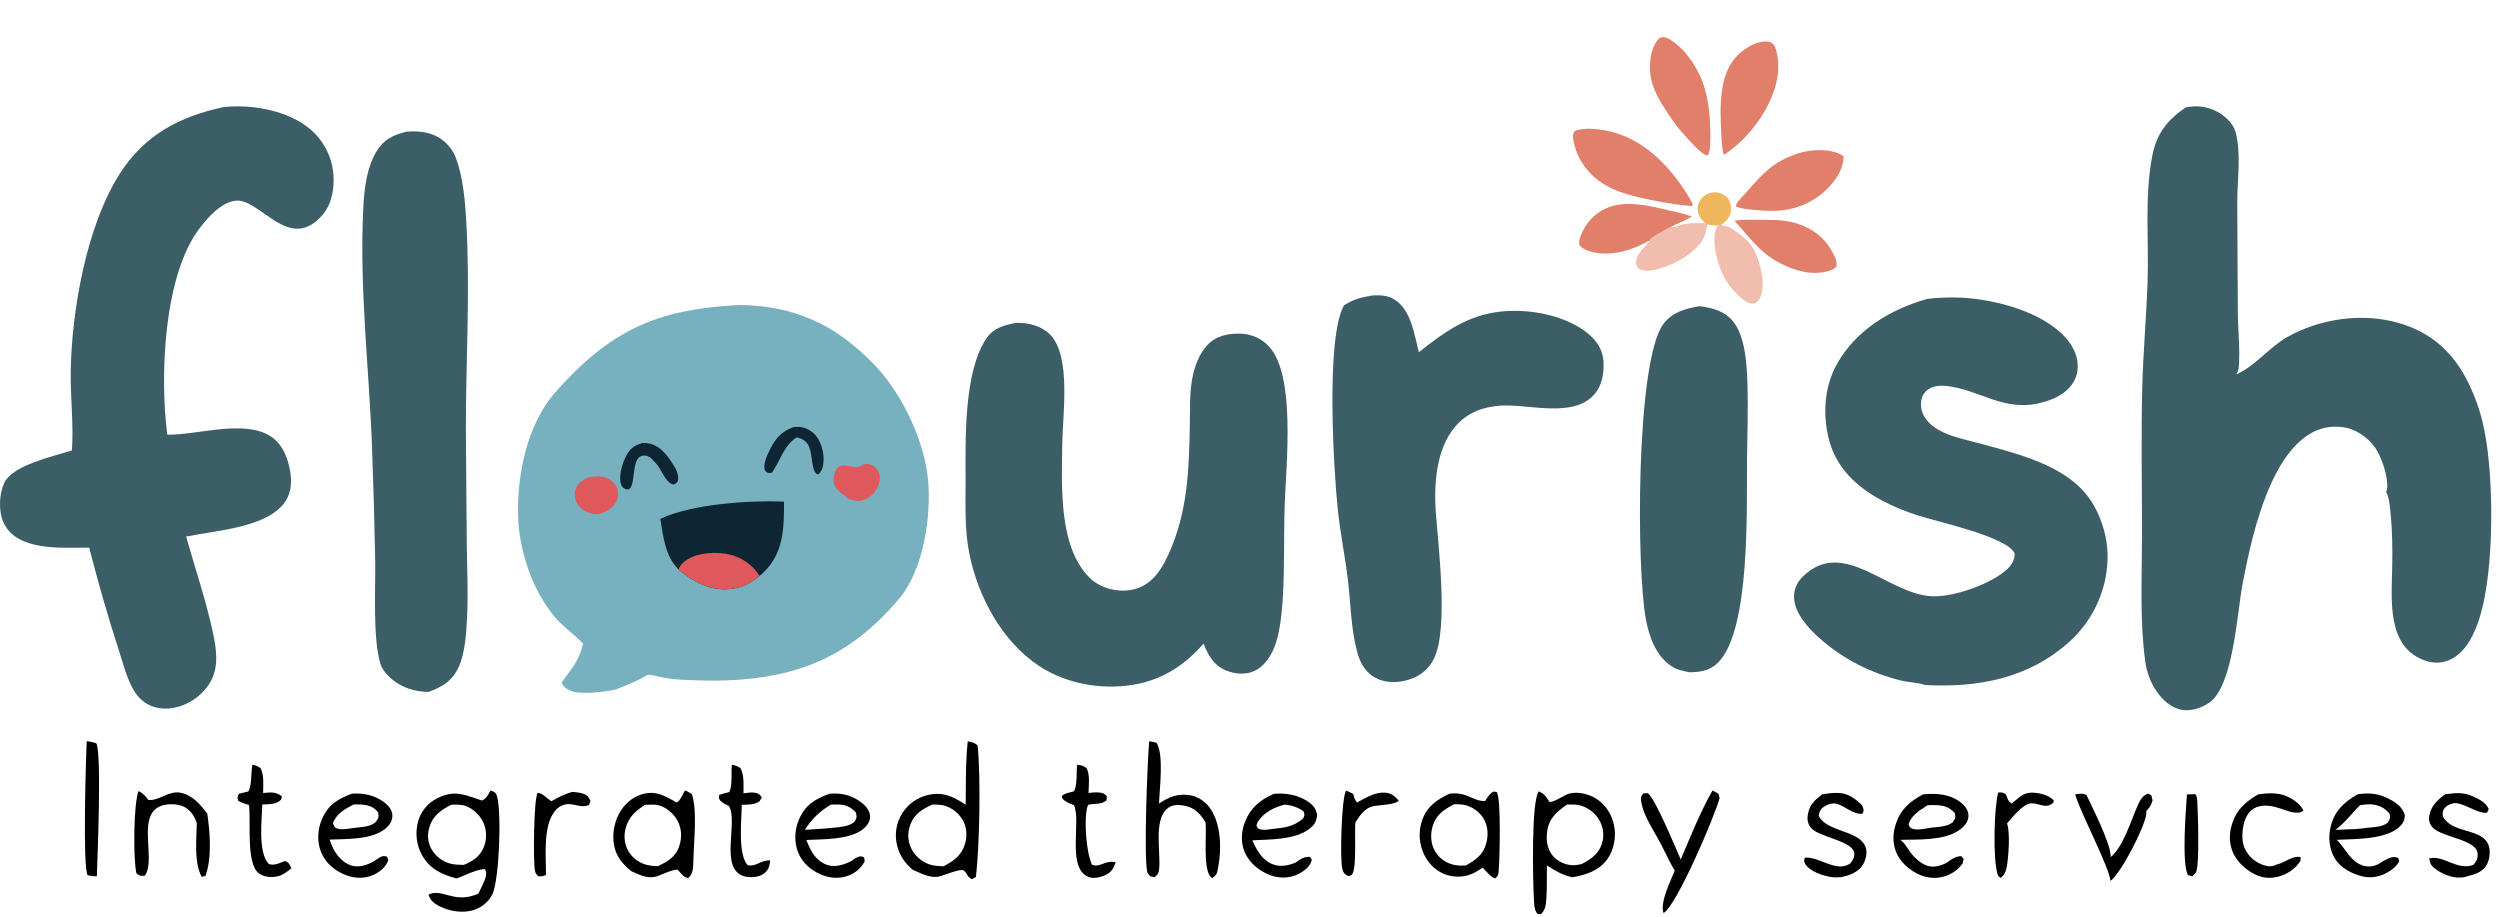 <svg xmlns="http://www.w3.org/2000/svg" width="120" height="44" viewBox="0 0 120 44" fill="none"><path d="M104.974 38.129L105.385 38.121C105.456 38.249 105.461 38.335 105.47 38.482C105.501 39.012 105.585 41.47 105.412 41.86C105.387 41.916 105.282 42.006 105.237 42.056C105.162 42.06 105.088 42.02 105.017 41.996C104.718 41.432 104.921 38.864 104.974 38.129Z" fill="black"></path><path d="M4.161 35.578C4.329 35.594 4.467 35.626 4.627 35.68C4.891 36.259 4.67 41.301 4.649 42.061C4.491 42.071 4.363 42.046 4.211 42.013C3.954 41.698 4.133 36.165 4.161 35.578Z" fill="black"></path><path d="M95.913 38.041C96.48 37.999 96.209 38.361 96.559 38.565C96.629 38.51 96.702 38.457 96.769 38.399C97.023 38.182 97.227 38.031 97.576 38.048C97.929 38.065 98.334 38.157 98.581 38.42C98.565 38.501 98.581 38.511 98.532 38.554C98.216 38.831 97.868 38.555 97.516 38.56C97.103 38.566 96.601 39.232 96.337 39.525C96.496 39.943 96.411 41.122 96.329 41.582C96.289 41.805 96.218 42.008 96.026 42.14L95.906 42.036C95.646 41.34 95.714 38.76 95.913 38.041Z" fill="black"></path><path d="M27.465 38.01C27.625 38.029 27.822 38.038 27.975 38.09C28.201 38.167 28.244 38.249 28.344 38.447L28.271 38.638C27.932 38.789 27.675 38.612 27.323 38.598C27.099 38.589 26.872 38.685 26.714 38.842C26.038 39.514 26.212 41.099 26.207 41.994C26.077 42.073 25.981 42.065 25.835 42.061C25.736 41.95 25.703 41.923 25.675 41.778C25.593 41.345 25.615 38.332 25.81 38.053C26.073 38.091 26.244 38.313 26.463 38.463C26.794 38.265 27.095 38.121 27.465 38.01Z" fill="black"></path><path d="M64.611 37.952C64.734 37.99 64.844 38.055 64.957 38.115C64.993 38.24 65.018 38.364 65.099 38.469C65.15 38.534 65.131 38.523 65.195 38.489C65.589 38.277 66.03 38.007 66.497 38.048C66.79 38.074 66.948 38.216 67.137 38.427C66.982 38.638 66.199 38.634 65.905 38.7C65.538 38.782 65.293 39.105 65.102 39.406L65.057 39.476C65.013 39.986 65.121 41.593 64.922 41.935C64.86 42.043 64.824 42.022 64.712 42.051C64.528 41.957 64.484 41.902 64.43 41.694C64.314 41.252 64.39 38.288 64.611 37.952Z" fill="black"></path><path d="M35.128 36.711C35.306 36.737 35.39 36.77 35.54 36.868C35.732 37.217 35.684 37.691 35.686 38.081C35.836 38.063 36.016 38.028 36.165 38.042C36.381 38.062 36.441 38.108 36.57 38.273L36.462 38.458C36.202 38.641 35.912 38.619 35.605 38.632C35.599 39.343 35.405 40.97 35.88 41.524C36.291 41.63 36.52 41.27 36.967 41.3C36.963 41.339 36.959 41.378 36.954 41.417C36.92 41.652 36.842 41.813 36.64 41.951C36.415 42.103 36.057 42.132 35.797 42.079C34.464 41.806 35.462 39.438 34.989 38.691C34.844 38.618 34.696 38.551 34.581 38.434C34.48 38.331 34.517 38.295 34.52 38.159C34.681 38.097 34.836 38.057 35.004 38.021C35.167 37.722 35.089 37.074 35.128 36.711Z" fill="black"></path><path d="M51.698 36.71C51.921 36.739 51.979 36.736 52.161 36.878C52.327 37.201 52.257 37.702 52.248 38.063C52.377 38.05 52.514 38.03 52.644 38.035C52.886 38.046 52.961 38.046 53.13 38.219L53.11 38.423C52.868 38.619 52.565 38.568 52.26 38.617C52.226 38.659 52.207 38.677 52.191 38.735C52.02 39.361 52.14 40.933 52.416 41.504C52.798 41.667 53.052 41.269 53.551 41.39C53.467 41.635 53.37 41.841 53.131 41.967C52.896 42.091 52.551 42.191 52.293 42.107C51.171 41.744 51.911 39.4 51.551 38.647C51.407 38.593 51.255 38.543 51.132 38.449C51.032 38.373 50.983 38.348 50.963 38.223C51.071 38.078 51.371 38.035 51.541 37.987C51.713 37.775 51.667 37.022 51.698 36.71Z" fill="black"></path><path d="M12.111 36.706C12.275 36.739 12.361 36.767 12.499 36.863C12.689 37.194 12.63 37.688 12.63 38.064C13.006 38.032 13.227 37.995 13.533 38.222L13.493 38.385C13.241 38.626 12.917 38.599 12.59 38.614C12.574 39.361 12.365 40.91 12.907 41.475C13.181 41.562 13.418 41.427 13.674 41.327C13.887 41.41 13.886 41.478 13.991 41.675C13.791 41.839 13.584 42.002 13.328 42.063C13.037 42.131 12.672 42.102 12.427 41.921C11.796 41.455 12.056 39.422 11.952 38.642C11.767 38.589 11.608 38.529 11.436 38.441C11.39 38.261 11.383 38.265 11.466 38.1L11.916 37.991C12.091 37.767 12.045 37.041 12.111 36.706Z" fill="black"></path><path d="M99.605 38.129C99.836 38.101 99.939 38.057 100.152 38.162C100.447 38.791 101.332 40.521 101.315 41.139C101.927 40.636 102.293 39.36 102.62 38.638C102.734 38.388 102.836 38.194 103.105 38.092L103.266 38.174L103.322 38.422C103.265 38.619 103.204 38.734 103.062 38.884C103.048 38.898 103.035 38.911 103.021 38.925C103.023 38.962 103.029 39.028 103.024 39.068C102.945 39.709 101.831 41.881 101.303 42.285C101.248 41.63 99.886 39.069 99.605 38.129Z" fill="black"></path><path d="M108.39 38.13C108.845 38.068 109.304 38.032 109.74 38.213C110.046 38.34 110.442 38.598 110.565 38.912C110.064 39.303 109.195 38.412 108.311 38.746C108.069 38.838 107.914 39.018 107.806 39.248C107.625 39.634 107.563 40.304 107.733 40.692C107.917 41.109 108.253 41.406 108.69 41.537C108.92 41.606 109.075 41.599 109.287 41.495C109.658 41.419 110.052 41.049 110.43 41.142L110.425 41.315C110.3 41.513 110.159 41.663 109.967 41.797C109.581 42.067 109.084 42.202 108.618 42.104C108.103 41.995 107.55 41.559 107.28 41.112C107.023 40.688 106.976 40.164 107.099 39.689C107.301 38.914 107.723 38.527 108.39 38.13Z" fill="black"></path><path d="M87.462 38.129C87.706 38.086 87.966 38.056 88.214 38.059C88.702 38.066 89.056 38.335 89.385 38.661C89.446 38.844 89.489 38.874 89.405 39.054C88.995 39.127 88.557 38.695 88.173 38.584C87.972 38.525 87.702 38.614 87.536 38.733C87.352 38.865 87.335 38.961 87.302 39.167C87.571 39.727 88.549 39.863 89.071 40.156C89.303 40.286 89.508 40.471 89.572 40.739C89.634 40.994 89.534 41.348 89.381 41.562C89.147 41.891 88.741 42.032 88.362 42.104C88.2 42.116 88.042 42.12 87.881 42.095C87.494 42.035 86.873 41.83 86.655 41.478C86.573 41.346 86.594 41.305 86.632 41.169C87.062 41.119 87.602 41.45 88.036 41.55C88.325 41.616 88.551 41.611 88.809 41.449C88.933 41.291 89.004 41.194 89.007 40.987C89.015 40.378 87.337 40.188 86.952 39.763C86.79 39.584 86.738 39.384 86.769 39.147C86.837 38.641 87.086 38.423 87.462 38.129Z" fill="black"></path><path d="M117.357 38.13C117.785 38.068 118.186 38.017 118.596 38.185C118.925 38.319 119.311 38.493 119.459 38.835L119.384 39.003C119.004 39.097 118.354 38.592 117.9 38.553C117.726 38.538 117.519 38.617 117.393 38.739C117.23 38.898 117.245 38.997 117.259 39.204C117.623 39.814 118.392 39.801 118.983 40.089C119.214 40.202 119.393 40.368 119.468 40.62C119.549 40.893 119.496 41.28 119.355 41.525C119.167 41.852 118.791 41.976 118.448 42.055C118.379 42.078 118.355 42.089 118.288 42.102C117.807 42.197 117.271 41.989 116.89 41.703C116.684 41.549 116.642 41.443 116.605 41.206C117.265 41.014 117.975 41.829 118.735 41.505C118.875 41.319 118.947 41.207 118.922 40.957C118.856 40.294 117.231 40.196 116.781 39.733C116.627 39.574 116.569 39.393 116.603 39.173C116.678 38.696 116.993 38.401 117.357 38.13Z" fill="black"></path><path d="M6.649 37.972C6.842 38.063 6.955 38.173 7.079 38.346C7.091 38.362 7.102 38.379 7.114 38.396C7.623 38.454 8.085 37.952 8.641 38.046C9.216 38.142 9.622 38.618 9.95 39.058C10.084 39.951 10.175 41.188 9.862 42.046L9.682 42.087C9.298 41.389 9.437 40.269 9.447 39.5C9.353 39.241 9.238 39.033 9.026 38.85C8.755 38.617 8.306 38.569 7.963 38.624C6.406 38.874 7.548 41.226 6.952 42.031C6.722 42.054 6.727 42.048 6.55 41.925C6.389 41.253 6.408 38.588 6.649 37.972Z" fill="black"></path><path d="M82.201 37.942L82.489 38.101L82.542 38.306C82.31 39.171 80.491 43.45 79.851 43.827C79.665 43.309 80.192 42.281 80.389 41.79C80.189 41.465 80.025 41.109 79.851 40.768C79.532 40.078 78.885 39.221 78.778 38.474C78.749 38.268 78.755 38.252 78.874 38.083L79.093 38.072C79.448 38.314 80.42 40.687 80.675 41.253C81.15 40.149 81.606 38.985 82.201 37.942Z" fill="black"></path><path d="M55.16 35.578C55.278 35.595 55.396 35.627 55.513 35.654C55.879 36.226 55.652 37.88 55.635 38.568C56.089 38.259 56.551 38.078 57.103 38.167C57.521 38.234 57.882 38.49 58.114 38.839C58.612 39.586 58.641 40.768 58.473 41.62C58.418 41.898 58.424 41.986 58.187 42.147C58.172 42.138 58.156 42.131 58.144 42.12C57.72 41.769 57.934 40.064 57.865 39.478C57.824 39.406 57.783 39.337 57.734 39.27C57.46 38.892 57.194 38.72 56.727 38.653C56.48 38.618 56.233 38.644 56.034 38.807C55.358 39.364 55.723 40.934 55.64 41.693C55.616 41.916 55.589 41.966 55.42 42.104L55.215 42.062C55.183 42.021 55.084 41.917 55.073 41.874C54.893 41.172 55.073 36.605 55.16 35.578Z" fill="black"></path><path fill-rule="evenodd" clip-rule="evenodd" d="M18.402 38.48C17.94 38.16 17.443 38.06 16.89 38.096C16.196 38.362 15.756 38.623 15.451 39.329C15.236 39.828 15.209 40.421 15.422 40.926C15.639 41.442 16.093 41.811 16.608 42.008C17.028 42.168 17.495 42.184 17.911 42.001C18.228 41.861 18.516 41.625 18.637 41.295L18.585 41.122C18.396 41.067 18.35 41.086 18.177 41.184C18.122 41.215 18.072 41.254 18.022 41.292C18.013 41.3 18.003 41.307 17.994 41.314C17.677 41.504 17.258 41.659 16.886 41.551C16.478 41.433 16.163 41.076 15.985 40.706C15.921 40.575 15.869 40.437 15.818 40.301C15.93 40.296 16.051 40.293 16.178 40.289C17 40.268 18.062 40.24 18.612 39.674C18.76 39.521 18.853 39.307 18.831 39.091C18.807 38.84 18.6 38.618 18.402 38.48ZM17.553 38.643C17.362 38.611 17.16 38.604 16.968 38.617C16.562 38.831 16.145 39.056 15.98 39.514C15.989 39.534 15.996 39.552 16.003 39.57C16.047 39.68 16.069 39.737 16.217 39.779C16.396 39.829 16.656 39.791 16.876 39.758C16.938 39.749 16.998 39.74 17.051 39.734C17.103 39.727 17.16 39.721 17.219 39.715C17.527 39.682 17.901 39.643 18.078 39.401C18.181 39.261 18.175 39.203 18.161 39.06C18.159 39.044 18.157 39.025 18.156 39.006C18.006 38.801 17.805 38.685 17.553 38.643Z" fill="black"></path><path fill-rule="evenodd" clip-rule="evenodd" d="M62.761 38.461C62.289 38.15 61.699 38.055 61.147 38.103C60.474 38.4 60.009 38.786 59.743 39.492C59.569 39.953 59.554 40.49 59.763 40.943C59.995 41.449 60.479 41.832 60.997 42.018C61.414 42.167 61.883 42.16 62.287 41.971C62.525 41.86 62.86 41.625 62.939 41.364C62.946 41.343 62.951 41.322 62.956 41.3C62.959 41.289 62.962 41.277 62.965 41.265L62.881 41.13C62.59 41.118 62.44 41.224 62.211 41.386C62.2 41.394 62.189 41.401 62.178 41.409C61.828 41.55 61.446 41.63 61.081 41.481C60.565 41.27 60.329 40.813 60.111 40.336C60.221 40.33 60.339 40.325 60.463 40.32C61.318 40.286 62.437 40.242 63.005 39.646C63.156 39.487 63.199 39.331 63.224 39.118C63.164 38.806 63.026 38.636 62.761 38.461ZM62.565 38.939C62.298 38.75 62.006 38.654 61.681 38.622C61.2 38.726 60.696 38.978 60.407 39.399C60.354 39.476 60.335 39.538 60.309 39.626C60.323 39.652 60.334 39.673 60.342 39.691C60.373 39.755 60.384 39.779 60.491 39.808C60.65 39.851 60.828 39.825 60.995 39.801C61.025 39.796 61.054 39.792 61.084 39.788C61.095 39.787 61.106 39.786 61.117 39.785C61.712 39.72 62.075 39.68 62.551 39.288C62.556 39.275 62.562 39.263 62.567 39.252C62.629 39.109 62.629 39.108 62.565 38.939Z" fill="black"></path><path fill-rule="evenodd" clip-rule="evenodd" d="M114.742 38.384C114.206 38.093 113.749 38.032 113.153 38.13C112.498 38.526 112.071 38.901 111.875 39.666C111.746 40.168 111.798 40.747 112.068 41.195C112.354 41.671 112.891 41.944 113.416 42.07C113.856 42.176 114.297 42.068 114.673 41.83C114.881 41.699 115.035 41.572 115.156 41.352L115.122 41.183C114.861 41.097 114.756 41.15 114.526 41.265C114.514 41.271 114.502 41.277 114.489 41.283C114.441 41.308 114.393 41.332 114.345 41.357C114.144 41.525 113.85 41.62 113.587 41.584C113.09 41.516 112.812 41.137 112.538 40.765C112.419 40.604 112.301 40.444 112.167 40.311C112.289 40.304 112.425 40.3 112.57 40.295C113.467 40.264 114.727 40.221 115.267 39.591C115.391 39.447 115.424 39.315 115.432 39.129C115.327 38.767 115.061 38.557 114.742 38.384ZM113.922 38.619C113.704 38.587 113.491 38.62 113.276 38.653C113.149 38.778 113.021 38.92 112.892 39.064C112.638 39.346 112.377 39.637 112.092 39.832C112.188 39.829 112.285 39.826 112.382 39.823C112.806 39.811 113.232 39.798 113.65 39.731C113.699 39.727 113.75 39.722 113.8 39.718C114.087 39.694 114.378 39.67 114.611 39.487C114.62 39.472 114.628 39.459 114.635 39.446C114.724 39.299 114.735 39.281 114.706 39.072C114.505 38.81 114.25 38.667 113.922 38.619Z" fill="black"></path><path fill-rule="evenodd" clip-rule="evenodd" d="M41.258 38.454C40.805 38.147 40.36 38.057 39.818 38.098C39.13 38.35 38.67 38.621 38.36 39.314C38.135 39.818 38.107 40.426 38.32 40.94C38.525 41.432 38.947 41.789 39.434 41.989C39.864 42.164 40.339 42.193 40.772 42.01C41.098 41.872 41.339 41.656 41.505 41.343L41.479 41.154C41.471 41.151 41.463 41.148 41.456 41.145C41.32 41.091 41.306 41.086 41.151 41.151C41.05 41.193 40.966 41.257 40.881 41.323L40.874 41.328C40.514 41.504 40.08 41.658 39.681 41.508C39.175 41.317 38.934 40.892 38.744 40.42C38.736 40.4 38.728 40.38 38.72 40.36C38.715 40.346 38.71 40.333 38.705 40.319C38.821 40.313 38.949 40.309 39.085 40.304C39.917 40.276 41.054 40.238 41.568 39.665C41.703 39.514 41.786 39.33 41.759 39.124C41.721 38.839 41.485 38.609 41.258 38.454ZM40.214 38.616C40.104 38.615 39.995 38.616 39.886 38.62C39.332 38.951 38.983 39.295 38.629 39.833C38.753 39.825 38.877 39.817 39.001 39.809C39.378 39.785 39.755 39.761 40.13 39.72C40.176 39.714 40.221 39.708 40.267 39.702C40.544 39.666 40.819 39.63 41.031 39.431C41.035 39.425 41.038 39.418 41.041 39.411C41.132 39.218 41.137 39.208 41.076 38.989C40.817 38.72 40.582 38.622 40.214 38.616Z" fill="black"></path><path fill-rule="evenodd" clip-rule="evenodd" d="M94.118 38.517C93.588 38.108 92.942 38.066 92.304 38.13C91.641 38.487 91.207 38.873 90.979 39.616C90.832 40.092 90.851 40.62 91.091 41.064C91.35 41.542 91.873 41.935 92.397 42.077C92.452 42.092 92.508 42.105 92.565 42.114C92.621 42.124 92.678 42.13 92.736 42.134C92.793 42.138 92.85 42.139 92.908 42.137C92.965 42.135 93.022 42.13 93.079 42.122C93.136 42.114 93.192 42.104 93.248 42.09C93.304 42.077 93.359 42.06 93.413 42.041C93.467 42.022 93.52 42 93.572 41.976C93.624 41.951 93.674 41.924 93.724 41.894C93.925 41.773 94.061 41.635 94.206 41.448L94.255 41.224L94.133 41.092C93.911 41.11 93.794 41.175 93.607 41.293C93.373 41.49 92.984 41.628 92.673 41.592C92.292 41.548 91.897 41.191 91.681 40.886C91.647 40.838 91.614 40.79 91.583 40.742C91.477 40.584 91.377 40.434 91.219 40.311C91.329 40.308 91.447 40.307 91.57 40.306C92.467 40.298 93.665 40.287 94.257 39.666C94.406 39.511 94.501 39.321 94.484 39.102C94.465 38.864 94.301 38.657 94.118 38.517ZM92.898 38.645C92.773 38.642 92.648 38.643 92.523 38.653C92.501 38.667 92.48 38.681 92.458 38.694C92.108 38.916 91.749 39.143 91.612 39.557C91.622 39.582 91.63 39.604 91.636 39.622C91.661 39.692 91.672 39.722 91.772 39.769C91.958 39.856 92.288 39.798 92.545 39.754C92.61 39.742 92.671 39.731 92.723 39.724C92.78 39.718 92.838 39.713 92.897 39.708C93.194 39.681 93.504 39.654 93.737 39.464C93.747 39.447 93.757 39.432 93.765 39.418C93.866 39.255 93.875 39.239 93.829 39.022C93.556 38.728 93.287 38.656 92.898 38.645Z" fill="black"></path><path fill-rule="evenodd" clip-rule="evenodd" d="M70.623 38.283C70.346 38.162 70.044 38.03 69.574 38.099C68.944 38.4 68.492 38.709 68.255 39.392C68.233 39.459 68.213 39.528 68.198 39.597C68.182 39.666 68.169 39.736 68.16 39.806C68.151 39.877 68.146 39.947 68.144 40.018C68.141 40.089 68.143 40.16 68.148 40.231C68.153 40.302 68.161 40.372 68.173 40.442C68.185 40.512 68.2 40.581 68.219 40.65C68.238 40.718 68.26 40.786 68.285 40.852C68.31 40.919 68.339 40.983 68.371 41.047C68.589 41.488 68.976 41.852 69.45 41.999C69.507 42.017 69.565 42.032 69.624 42.044C69.683 42.056 69.742 42.066 69.802 42.071C69.862 42.078 69.921 42.081 69.981 42.08C70.041 42.08 70.101 42.077 70.161 42.071C70.221 42.065 70.28 42.055 70.339 42.043C70.397 42.031 70.455 42.015 70.512 41.997C70.57 41.978 70.626 41.957 70.68 41.933C70.736 41.909 70.789 41.882 70.841 41.852C70.953 41.79 71.059 41.719 71.165 41.647C71.219 41.696 71.273 41.756 71.33 41.818C71.463 41.964 71.605 42.121 71.767 42.165C71.912 42.049 71.918 41.988 71.936 41.809C71.936 41.803 71.937 41.797 71.937 41.79C71.986 41.296 72.059 38.275 71.844 38.024C71.819 38.019 71.798 38.013 71.781 38.008C71.721 37.991 71.699 37.985 71.617 38.041C71.496 38.124 71.411 38.254 71.331 38.379C71.316 38.402 71.302 38.425 71.287 38.447C71.036 38.464 70.837 38.376 70.623 38.283ZM69.809 38.605C69.803 38.605 69.797 38.606 69.791 38.606C69.31 38.861 68.938 39.092 68.77 39.65C68.647 40.059 68.669 40.508 68.894 40.88C69.102 41.224 69.452 41.452 69.845 41.524C70.015 41.555 70.191 41.55 70.363 41.544C70.82 41.282 71.178 41.046 71.332 40.505C71.447 40.101 71.432 39.659 71.211 39.292C71.161 39.21 71.103 39.135 71.039 39.065C70.974 38.995 70.903 38.932 70.826 38.876C70.749 38.82 70.667 38.773 70.58 38.733C70.494 38.693 70.404 38.662 70.311 38.64C70.148 38.603 69.975 38.604 69.809 38.605Z" fill="black"></path><path fill-rule="evenodd" clip-rule="evenodd" d="M33.162 38.089C33.071 38.03 32.982 37.973 32.877 37.941C32.856 37.978 32.832 38.024 32.806 38.075C32.719 38.247 32.605 38.469 32.478 38.52C32.441 38.5 32.404 38.479 32.368 38.459C31.859 38.173 31.443 37.94 30.819 38.123C30.332 38.266 29.945 38.623 29.709 39.067C29.434 39.584 29.352 40.269 29.541 40.828C29.675 41.225 29.973 41.56 30.301 41.813C30.322 41.823 30.343 41.833 30.364 41.843C30.75 42.021 31.148 42.206 31.575 42.048C31.665 42.015 31.75 41.98 31.833 41.946C32.051 41.855 32.258 41.77 32.511 41.735C32.56 41.78 32.604 41.83 32.647 41.879C32.76 42.007 32.867 42.127 33.039 42.15C33.271 41.933 33.275 41.651 33.281 41.348C33.281 41.304 33.282 41.26 33.283 41.215C33.288 41.057 33.299 40.868 33.31 40.66C33.357 39.816 33.42 38.668 33.206 38.117C33.191 38.107 33.176 38.098 33.162 38.089ZM31.054 38.629C31.026 38.63 30.997 38.632 30.969 38.633C30.506 38.913 30.172 39.222 30.029 39.763C29.933 40.126 29.971 40.525 30.162 40.852C30.186 40.894 30.212 40.934 30.24 40.972C30.269 41.011 30.299 41.049 30.331 41.084C30.363 41.12 30.396 41.154 30.432 41.187C30.467 41.219 30.505 41.249 30.543 41.278C30.582 41.306 30.622 41.333 30.663 41.357C30.704 41.382 30.747 41.404 30.79 41.424C30.834 41.444 30.878 41.462 30.924 41.478C30.969 41.493 31.015 41.506 31.062 41.517C31.235 41.556 31.407 41.574 31.584 41.576C32.043 41.351 32.42 41.146 32.6 40.627C32.742 40.216 32.726 39.768 32.515 39.382C32.338 39.058 31.975 38.742 31.61 38.653C31.436 38.611 31.238 38.62 31.054 38.629Z" fill="black"></path><path fill-rule="evenodd" clip-rule="evenodd" d="M74.332 38.426C74.195 38.214 74.129 38.11 73.868 37.985C73.483 38.419 73.584 42.46 73.63 43.213C73.632 43.241 73.633 43.269 73.635 43.296C73.646 43.509 73.655 43.676 73.792 43.862L73.963 43.88C74.181 43.684 74.208 43.414 74.225 43.136C74.251 42.694 74.251 42.246 74.25 41.801C74.25 41.714 74.25 41.628 74.25 41.541C74.651 41.799 75.009 42.011 75.48 42.109C76.146 41.983 76.761 41.8 77.168 41.217C77.469 40.788 77.577 40.179 77.484 39.667C77.387 39.133 77.1 38.648 76.64 38.35C76.29 38.123 75.765 37.985 75.351 38.085C75.221 38.115 75.072 38.199 74.921 38.282C74.727 38.39 74.531 38.499 74.377 38.495C74.361 38.471 74.346 38.448 74.332 38.426ZM75.245 38.616C75.235 38.616 75.225 38.616 75.216 38.616C74.729 38.968 74.368 39.248 74.269 39.878C74.206 40.279 74.248 40.704 74.501 41.037C74.709 41.31 75.051 41.483 75.389 41.523C75.574 41.544 75.744 41.515 75.924 41.473C76.38 41.234 76.76 40.974 76.907 40.444C77.014 40.057 76.947 39.655 76.737 39.317C76.531 38.983 76.15 38.713 75.765 38.642C75.595 38.611 75.417 38.613 75.245 38.616Z" fill="black"></path><path fill-rule="evenodd" clip-rule="evenodd" d="M46.461 35.585C46.457 35.585 46.454 35.584 46.45 35.584C46.366 36.374 46.362 37.178 46.358 37.977C46.356 38.193 46.355 38.409 46.353 38.624C45.758 38.245 45.3 38.001 44.581 38.151C44.515 38.164 44.45 38.181 44.386 38.201C44.322 38.222 44.26 38.245 44.198 38.272C44.136 38.298 44.076 38.328 44.018 38.361C43.959 38.394 43.902 38.429 43.848 38.468C43.793 38.506 43.74 38.548 43.689 38.592C43.638 38.636 43.59 38.682 43.544 38.731C43.498 38.78 43.455 38.831 43.414 38.884C43.373 38.938 43.335 38.993 43.3 39.05C43.265 39.106 43.233 39.164 43.203 39.224C43.174 39.284 43.147 39.345 43.124 39.407C43.101 39.469 43.081 39.533 43.064 39.597C43.047 39.661 43.034 39.727 43.024 39.792C43.013 39.858 43.006 39.924 43.003 39.99C42.999 40.057 42.999 40.123 43.002 40.19C43.005 40.256 43.012 40.322 43.022 40.388C43.031 40.454 43.044 40.519 43.061 40.584C43.185 41.076 43.426 41.415 43.803 41.744C43.842 41.761 43.881 41.779 43.921 41.797C44.259 41.953 44.657 42.136 45.022 42.083C45.103 42.071 45.253 42.019 45.423 41.96C45.753 41.846 46.157 41.707 46.265 41.787C46.338 41.843 46.376 41.907 46.412 41.97C46.463 42.056 46.513 42.142 46.654 42.201L46.844 42.092C47.022 40.61 47.079 37.273 46.926 35.783C46.777 35.643 46.656 35.621 46.461 35.585ZM44.8 38.619C44.784 38.619 44.769 38.619 44.753 38.619C44.274 38.835 43.891 39.061 43.695 39.585C43.561 39.944 43.562 40.345 43.726 40.696C43.769 40.787 43.82 40.873 43.88 40.954C43.941 41.035 44.008 41.11 44.083 41.178C44.157 41.245 44.238 41.305 44.325 41.357C44.411 41.409 44.502 41.452 44.597 41.486C44.811 41.56 45.038 41.571 45.262 41.581C45.271 41.582 45.28 41.582 45.289 41.582C45.772 41.327 46.159 41.062 46.321 40.503C46.426 40.142 46.412 39.74 46.233 39.404C46.05 39.057 45.715 38.781 45.339 38.671C45.168 38.621 44.979 38.62 44.8 38.619Z" fill="black"></path><path fill-rule="evenodd" clip-rule="evenodd" d="M23.624 37.974C23.601 37.965 23.576 37.955 23.548 37.943C23.525 37.981 23.504 38.018 23.485 38.053C23.395 38.213 23.325 38.338 23.135 38.426C23.038 38.394 22.945 38.362 22.857 38.332C22.194 38.102 21.722 37.938 20.968 38.327C20.534 38.55 20.224 38.92 20.082 39.387C19.923 39.916 19.972 40.514 20.234 41.002C20.605 41.691 21.143 41.95 21.866 42.154L21.911 42.167C22.036 42.127 22.179 42.066 22.328 42.002C22.652 41.864 23.007 41.712 23.282 41.722C23.379 41.928 23.338 42.053 23.256 42.265C23.188 42.439 23.103 42.609 23.019 42.778C23 42.816 22.98 42.855 22.961 42.893C22.308 43.187 21.838 43.061 21.438 42.953C21.124 42.869 20.853 42.795 20.567 42.944C20.654 43.218 20.829 43.361 21.082 43.492C21.564 43.742 22.216 43.849 22.742 43.68C22.837 43.65 22.928 43.611 23.015 43.564C23.102 43.516 23.184 43.46 23.26 43.396C23.336 43.332 23.405 43.261 23.467 43.184C23.529 43.106 23.583 43.023 23.629 42.934C23.966 42.266 24.086 38.975 23.853 38.209C23.804 38.046 23.741 38.021 23.624 37.974ZM21.734 38.625C21.71 38.625 21.687 38.626 21.663 38.626C21.177 38.877 20.791 39.136 20.616 39.684C20.505 40.033 20.521 40.399 20.694 40.727C20.875 41.07 21.206 41.333 21.576 41.443C21.785 41.505 22.006 41.509 22.223 41.513C22.237 41.513 22.251 41.514 22.265 41.514C22.706 41.326 23.03 41.127 23.224 40.658C23.375 40.294 23.367 39.846 23.204 39.489C23.045 39.137 22.724 38.827 22.362 38.689C22.168 38.615 21.944 38.62 21.734 38.625Z" fill="black"></path><path d="M35.363 14.647C35.377 14.645 35.39 14.643 35.404 14.642C38.655 14.647 40.498 16.035 41.863 17.398C43.228 18.76 44.372 21.079 44.55 23.082C44.7 24.766 44.34 27.34 43.155 28.741C40.807 31.517 38.299 32.53 34.861 32.66C34.166 32.686 33.472 32.661 32.777 32.629C31.729 32.581 31.514 32.404 31.109 32.382C30.499 32.736 30.226 32.815 29.575 33.09C29.103 33.208 28.041 33.326 27.517 33.205C27.269 33.102 27.07 33.032 26.965 32.776L26.979 32.736C27.135 32.493 27.427 32.146 27.569 31.91C27.923 31.32 27.923 31.084 27.986 30.89C27.479 30.36 26.977 30.073 26.491 29.445C25.342 27.961 24.939 26.098 24.879 25.006C24.796 23.489 25.04 20.632 26.708 18.768C29.329 15.841 31.514 14.864 35.363 14.647Z" fill="#77B0BE"></path><path d="M30.823 21.265C30.945 21.261 31.061 21.266 31.18 21.292C31.68 21.4 32.012 21.83 32.275 22.24C32.438 22.494 32.606 22.782 32.537 23.093C32.455 23.199 32.445 23.217 32.32 23.259C31.979 23.174 31.784 22.651 31.59 22.374C31.485 22.224 31.346 22.09 31.217 21.96C31.148 21.923 31.054 21.876 30.975 21.869C30.24 21.805 30.57 23.154 30.203 23.481C30.139 23.489 30.078 23.498 30.017 23.473C29.914 23.431 29.844 23.353 29.809 23.246C29.689 22.868 29.857 22.283 30.026 21.941C30.226 21.536 30.401 21.406 30.823 21.265Z" fill="#0E2634"></path><path d="M38.087 20.499C38.184 20.491 38.282 20.489 38.379 20.493C38.645 20.506 38.95 20.672 39.127 20.869C39.419 21.196 39.554 21.715 39.53 22.145C39.517 22.387 39.461 22.612 39.273 22.776C38.906 22.684 39.041 21.744 38.777 21.33C38.663 21.15 38.478 21.041 38.272 21.001C38.26 20.999 38.248 20.997 38.236 20.995C37.615 21.402 37.458 22.104 37.056 22.688C37.011 22.697 36.958 22.709 36.912 22.705C36.8 22.694 36.768 22.641 36.706 22.559C36.645 22.288 36.76 21.997 36.872 21.754C37.151 21.144 37.434 20.736 38.087 20.499Z" fill="#0E2634"></path><path d="M28.321 22.893C28.564 22.87 28.848 22.84 29.081 22.927C29.313 23.013 29.511 23.178 29.608 23.409C29.619 23.433 29.628 23.459 29.635 23.485C29.643 23.511 29.65 23.537 29.655 23.564C29.66 23.59 29.663 23.617 29.666 23.644C29.668 23.671 29.669 23.698 29.669 23.725C29.668 23.752 29.666 23.779 29.663 23.806C29.66 23.833 29.655 23.859 29.649 23.886C29.643 23.912 29.636 23.938 29.627 23.963C29.618 23.989 29.608 24.014 29.597 24.039C29.449 24.367 29.156 24.533 28.834 24.656C28.597 24.709 28.387 24.672 28.167 24.571C27.925 24.46 27.726 24.269 27.633 24.016C27.615 23.968 27.602 23.918 27.594 23.867C27.586 23.817 27.583 23.766 27.584 23.714C27.586 23.663 27.593 23.612 27.605 23.562C27.617 23.512 27.634 23.463 27.656 23.417C27.79 23.131 28.037 22.996 28.321 22.893Z" fill="#DF585C"></path><path d="M41.47 22.284C41.563 22.277 41.664 22.267 41.755 22.291C41.919 22.333 42.073 22.457 42.151 22.606C42.25 22.794 42.247 23.025 42.188 23.225C42.176 23.263 42.163 23.3 42.148 23.337C42.133 23.374 42.116 23.41 42.097 23.445C42.078 23.48 42.058 23.514 42.035 23.547C42.013 23.58 41.99 23.611 41.964 23.642C41.939 23.673 41.912 23.702 41.884 23.73C41.856 23.758 41.826 23.785 41.795 23.81C41.765 23.835 41.733 23.858 41.7 23.88C41.666 23.902 41.632 23.922 41.597 23.941C41.268 24.113 41.047 24.047 40.707 23.941C40.522 23.728 40.236 23.624 40.09 23.36C39.979 23.16 40.002 22.882 40.077 22.673C40.29 22.076 40.793 22.485 41.185 22.418C41.265 22.404 41.392 22.32 41.47 22.284Z" fill="#DF585C"></path><path d="M31.695 24.907C33.217 24.186 35.972 24.011 37.633 24.076C37.634 25.318 37.626 26.507 36.684 27.443C36.612 27.514 36.543 27.586 36.456 27.639C36.051 28.003 35.584 28.223 35.038 28.273C34.059 28.364 33.293 27.936 32.566 27.336C31.927 26.688 31.836 25.763 31.695 24.907Z" fill="#0E2634"></path><path d="M32.566 27.336C32.681 27.035 32.937 26.862 33.226 26.736C33.826 26.477 34.744 26.477 35.342 26.716C35.815 26.906 36.18 27.213 36.456 27.639C36.051 28.003 35.584 28.223 35.038 28.273C34.059 28.364 33.293 27.936 32.566 27.336Z" fill="#DF585C"></path><path d="M81.841 10.698C81.648 10.528 81.503 10.336 81.487 10.07C81.474 9.863 81.546 9.666 81.683 9.512C81.701 9.492 81.72 9.472 81.74 9.453C81.761 9.435 81.782 9.417 81.804 9.4C81.826 9.384 81.848 9.368 81.872 9.354C81.895 9.34 81.919 9.327 81.944 9.315C81.969 9.303 81.994 9.292 82.02 9.283C82.046 9.273 82.072 9.265 82.099 9.258C82.125 9.252 82.152 9.246 82.179 9.242C82.207 9.238 82.234 9.235 82.261 9.234C82.477 9.222 82.699 9.289 82.859 9.438C83.017 9.586 83.086 9.791 83.091 10.003C83.097 10.238 82.999 10.45 82.837 10.617C82.767 10.69 82.691 10.745 82.602 10.793L82.476 10.82C82.298 10.833 82.132 10.812 81.959 10.773L81.841 10.698Z" fill="#EEB65D"></path><path d="M79.15 11.548C79.283 11.37 80.04 10.966 80.268 10.853L80.242 10.896C80.327 10.935 80.534 10.836 80.629 10.811C80.844 10.753 81.079 10.722 81.302 10.709C81.438 10.701 81.732 10.736 81.842 10.698L81.959 10.773C81.921 10.945 81.89 11.125 81.829 11.29C81.655 11.767 81.216 12.12 80.798 12.385C80.336 12.679 79.381 13.104 78.826 12.972C78.728 12.949 78.642 12.896 78.589 12.808C78.522 12.698 78.515 12.563 78.55 12.441C78.621 12.194 78.812 11.98 78.982 11.793C79.032 11.739 79.097 11.682 79.136 11.621C79.154 11.593 79.152 11.58 79.15 11.548Z" fill="#F0BDAF"></path><path d="M82.476 10.82L82.602 10.793C82.69 10.838 82.812 10.845 82.907 10.876C83.076 10.93 83.245 11.056 83.39 11.158C83.615 11.316 83.831 11.486 84.003 11.703C84.307 12.086 84.483 12.677 84.566 13.152C84.63 13.529 84.65 14.088 84.415 14.41C84.353 14.495 84.267 14.56 84.159 14.574C83.949 14.599 83.74 14.437 83.589 14.312C82.797 13.659 82.392 12.721 82.3 11.709C82.272 11.404 82.272 11.065 82.476 10.82Z" fill="#F0BDAF"></path><path d="M83.253 10.596C83.618 10.529 83.967 10.547 84.336 10.549C84.974 10.553 85.649 10.531 86.263 10.73C87.059 10.988 87.626 11.449 88.007 12.196C88.102 12.383 88.206 12.601 88.137 12.812C88.132 12.816 88.128 12.821 88.123 12.825C87.855 13.07 87.318 13.111 86.966 13.095C86.6 13.077 86.257 12.976 85.917 12.846C84.622 12.351 84.141 11.571 83.253 10.596Z" fill="#E17F6B"></path><path d="M79.15 11.548C79.079 11.596 79.001 11.635 78.925 11.675C78.147 12.085 77.145 12.329 76.283 12.056C76.132 12.008 75.893 11.907 75.822 11.754C75.768 11.636 75.818 11.466 75.86 11.352C76.076 10.756 76.496 10.269 77.077 10.005C78.004 9.582 79.148 9.874 80.09 10.094C80.463 10.181 80.85 10.257 81.209 10.392C80.912 10.568 80.584 10.713 80.268 10.853C80.04 10.966 79.282 11.37 79.15 11.548Z" fill="#E17F6B"></path><path d="M86.229 7.391C86.411 7.326 86.608 7.279 86.799 7.248C87.323 7.162 88.052 7.184 88.494 7.503C88.484 7.92 88.316 8.311 88.069 8.641C88.033 8.69 87.996 8.737 87.959 8.784C87.921 8.831 87.882 8.877 87.841 8.921C87.801 8.966 87.76 9.01 87.717 9.052C87.675 9.095 87.631 9.137 87.587 9.177C87.542 9.218 87.497 9.257 87.45 9.295C87.404 9.333 87.356 9.37 87.308 9.406C87.26 9.442 87.21 9.476 87.16 9.51C87.11 9.543 87.059 9.575 87.007 9.606C86.956 9.637 86.903 9.666 86.85 9.694C86.797 9.722 86.743 9.749 86.689 9.775C86.634 9.8 86.579 9.824 86.523 9.847C86.468 9.869 86.411 9.891 86.354 9.91C86.298 9.93 86.24 9.949 86.183 9.966C86.125 9.983 86.067 9.998 86.008 10.012C85.95 10.026 85.891 10.039 85.832 10.05C85.773 10.061 85.713 10.07 85.653 10.079C85.499 10.105 85.34 10.116 85.183 10.121C84.883 10.131 83.517 10.075 83.327 9.898C83.322 9.862 83.322 9.859 83.338 9.826C83.452 9.596 83.704 9.367 83.873 9.174C84.621 8.322 85.116 7.769 86.229 7.391Z" fill="#E17F6B"></path><path d="M79.671 1.813C79.71 1.801 79.753 1.787 79.794 1.784C80.023 1.762 80.288 1.971 80.455 2.105C80.775 2.364 81.039 2.679 81.262 3.024C81.767 3.804 81.952 4.527 82.049 5.447C82.083 5.772 82.167 7.22 81.98 7.452C81.91 7.459 81.88 7.441 81.818 7.414C81.522 7.248 81.089 6.739 80.848 6.48C80.536 6.144 80.283 5.783 80.031 5.402C79.569 4.7 79.163 4.01 79.198 3.137C79.216 2.676 79.319 2.136 79.671 1.813Z" fill="#E17F6B"></path><path d="M84.279 2.08C84.439 2.023 84.636 1.981 84.806 1.989C84.928 1.995 85.04 2.033 85.122 2.129C85.341 2.386 85.379 3.127 85.347 3.467C85.225 4.793 84.281 6.205 83.279 7.039C83.106 7.178 82.934 7.322 82.745 7.439C82.639 7.078 82.634 6.674 82.617 6.3C82.57 5.31 82.528 4.271 82.933 3.34C83.184 2.763 83.697 2.31 84.279 2.08Z" fill="#E17F6B"></path><path d="M75.606 6.279C76.118 6.09 76.885 6.206 77.41 6.342C79.053 6.77 80.325 8.176 81.149 9.599C81.185 9.66 81.267 9.785 81.248 9.858C81.202 9.888 81.152 9.882 81.099 9.881C80.609 9.845 80.126 9.762 79.643 9.673C78.567 9.475 77.229 9.212 76.423 8.406C76.014 7.997 75.728 7.549 75.579 6.988C75.54 6.844 75.5 6.693 75.501 6.543C75.502 6.43 75.523 6.36 75.606 6.279Z" fill="#E17F6B"></path><path d="M81.564 14.698C82.095 14.758 82.634 14.887 83.037 15.263C83.766 15.941 83.845 17.435 83.876 18.38C83.918 19.643 83.867 20.919 83.855 22.183C83.836 24.407 84.02 30.194 82.492 31.778C82.084 32.201 81.642 32.258 81.089 32.269C80.783 32.205 80.478 32.148 80.216 31.969C79.482 31.468 79.165 30.582 79.005 29.743C78.542 27.319 78.521 17.432 79.82 15.583C80.241 14.986 80.879 14.818 81.564 14.698Z" fill="#3C5E66"></path><path d="M65.893 14.18C66.269 14.162 66.603 14.171 66.936 14.378C67.736 14.874 67.891 16.076 68.104 16.907C69.343 15.924 70.471 15.107 72.097 14.949C73.46 14.816 75.209 15.143 76.277 16.055C76.659 16.381 76.933 16.816 76.966 17.327C77.001 17.884 76.907 18.504 76.525 18.934C75.497 20.092 73.368 19.379 72.011 19.471C71.168 19.528 70.418 19.815 69.857 20.468C68.927 21.553 68.825 23.252 68.919 24.615C69.047 26.297 69.532 30.188 68.829 31.616C68.584 32.113 68.193 32.432 67.672 32.607C67.139 32.785 66.53 32.806 66.024 32.536C65.541 32.279 65.293 31.833 65.152 31.322C64.846 30.216 64.833 28.953 64.697 27.812C64.566 26.712 64.337 25.621 64.221 24.521C64.008 22.519 63.633 16.222 64.51 14.658C64.966 14.362 65.358 14.263 65.893 14.18Z" fill="#3C5E66"></path><path d="M19.506 6.322C19.962 6.285 20.426 6.31 20.85 6.494C21.306 6.691 21.701 7.097 21.877 7.563C22.226 8.488 22.323 9.629 22.38 10.611C22.574 13.932 22.363 17.251 22.361 20.573L22.406 26.196C22.422 27.336 22.476 28.489 22.42 29.628C22.385 30.354 22.328 31.327 22.029 31.991C21.726 32.669 21.255 32.962 20.576 33.211C20.131 33.205 19.716 33.123 19.314 32.928C18.897 32.726 18.392 32.311 18.256 31.849C17.887 30.595 18.032 28.255 18.009 26.892C17.976 25.117 17.927 23.341 17.861 21.567C17.723 17.663 17.229 13.754 17.446 9.844C17.494 8.982 17.617 8.025 18.072 7.27C18.423 6.687 18.864 6.48 19.506 6.322Z" fill="#3C5E66"></path><path d="M92.505 14.347C93.049 14.282 93.62 14.26 94.167 14.289C95.805 14.376 98.075 14.977 99.178 16.242C99.541 16.658 99.785 17.191 99.723 17.754C99.674 18.195 99.435 18.564 99.087 18.83C98.746 19.091 98.316 19.251 97.901 19.349C96.14 19.764 95.024 18.695 93.409 18.525C93.091 18.491 92.716 18.53 92.472 18.754C92.291 18.92 92.208 19.151 92.207 19.393C92.206 19.96 92.582 20.366 93.045 20.632C93.603 20.953 94.265 21.084 94.883 21.25C96.56 21.7 98.751 22.215 99.975 23.536C100.781 24.406 101.215 25.751 101.161 26.928C101.157 27.02 101.15 27.112 101.141 27.203C101.133 27.295 101.122 27.386 101.108 27.477C101.095 27.568 101.079 27.659 101.062 27.749C101.044 27.84 101.024 27.929 101.002 28.018C100.979 28.108 100.955 28.197 100.928 28.285C100.902 28.373 100.873 28.46 100.842 28.547C100.811 28.633 100.778 28.719 100.743 28.804C100.707 28.889 100.67 28.973 100.631 29.056C100.591 29.14 100.55 29.222 100.506 29.303C100.463 29.384 100.417 29.464 100.37 29.542C100.323 29.621 100.273 29.699 100.222 29.775C100.17 29.852 100.117 29.927 100.062 30C100.007 30.074 99.951 30.146 99.892 30.217C99.833 30.288 99.773 30.358 99.711 30.425C99.649 30.494 99.585 30.56 99.52 30.625C99.454 30.689 99.388 30.752 99.319 30.814C97.36 32.569 94.952 33.012 92.418 32.883C92.056 32.76 91.594 32.754 91.211 32.657C89.769 32.291 88.499 31.649 87.377 30.668C86.82 30.181 86.133 29.448 86.113 28.659C86.103 28.28 86.266 27.936 86.535 27.674C88.506 25.75 90.63 28.564 92.782 28.623C93.828 28.652 95.61 28.022 96.367 27.297C96.58 27.093 96.697 26.876 96.704 26.58C96.433 25.781 92.914 25.023 92.044 24.739C91.453 24.546 90.864 24.308 90.317 24.013C89.159 23.389 88.197 22.519 87.826 21.225C87.473 19.991 87.543 18.592 88.179 17.463C89.101 15.827 90.748 14.848 92.505 14.347Z" fill="#3C5E66"></path><path d="M48.766 15.499C48.782 15.498 48.797 15.497 48.813 15.497C49.392 15.489 49.986 15.642 50.404 16.061C51.434 17.095 51.001 19.945 50.987 21.338C50.965 23.302 50.8 26.239 52.292 27.723C52.719 28.147 53.33 28.356 53.926 28.349C55.065 28.337 55.653 27.568 56.087 26.611C57.021 24.549 57.072 22.536 57.113 20.317C57.125 19.634 57.099 18.915 57.215 18.24C57.322 17.616 57.556 16.944 58.022 16.494C58.423 16.106 58.989 16.002 59.53 16.015C60.066 16.029 60.548 16.237 60.913 16.632C62.204 18.028 61.73 22.301 61.668 24.183C61.585 25.976 61.765 29.313 61.238 30.881C61.059 31.411 60.725 31.98 60.192 32.215C59.764 32.404 59.238 32.354 58.816 32.167C58.241 31.913 57.994 31.452 57.771 30.894C56.945 31.85 55.928 32.542 54.682 32.813C53.088 33.161 51.257 32.874 49.891 31.976C48.1 30.799 46.954 28.662 46.531 26.591C46.298 25.448 46.347 24.275 46.347 23.115C46.347 21.194 46.239 17.866 47.356 16.232C47.694 15.738 48.212 15.602 48.766 15.499Z" fill="#3C5E66"></path><path d="M10.709 5.145C10.752 5.139 10.795 5.133 10.838 5.13C12.177 5.012 13.826 5.312 14.884 6.196C14.963 6.263 15.039 6.334 15.112 6.408C15.185 6.483 15.253 6.561 15.318 6.642C15.383 6.724 15.444 6.808 15.501 6.896C15.558 6.983 15.61 7.073 15.658 7.165C15.706 7.258 15.749 7.352 15.787 7.449C15.826 7.546 15.86 7.644 15.888 7.744C15.917 7.844 15.941 7.946 15.96 8.048C15.979 8.15 15.993 8.253 16.002 8.357C16.058 9.022 15.935 9.781 15.491 10.303C13.881 12.195 12.479 9.49 11.3 9.633C10.609 9.717 9.968 10.445 9.575 10.963C7.833 13.263 7.672 18.137 8.03 20.864C9.475 20.888 11.648 20.133 12.949 20.917C13.475 21.235 13.735 21.783 13.874 22.361C14.012 22.93 14.036 23.535 13.71 24.047C12.891 25.334 10.299 25.466 8.934 25.757C9.365 27.276 9.87 28.765 10.209 30.309C10.376 31.104 10.527 31.95 10.118 32.699C9.797 33.287 9.206 33.74 8.565 33.923C8.058 34.068 7.502 34.053 7.041 33.776C6.731 33.59 6.519 33.324 6.351 33.009C6.059 32.463 5.895 31.799 5.704 31.211C5.171 29.578 4.71 27.949 4.28 26.286C3.301 26.286 2.158 26.365 1.229 26.015C0.748 25.834 0.362 25.53 0.153 25.048C-0.074 24.524 -0.041 23.695 0.202 23.182C0.612 22.316 2.565 21.905 3.452 21.622C3.54 20.369 3.377 19.094 3.395 17.837C3.438 14.904 4.159 10.796 5.772 8.304C6.963 6.463 8.621 5.598 10.709 5.145Z" fill="#3C5E66"></path><path d="M104.902 5.163C104.966 5.148 105.031 5.135 105.097 5.126C105.162 5.116 105.228 5.11 105.294 5.106C105.361 5.103 105.427 5.103 105.493 5.105C105.559 5.108 105.625 5.114 105.691 5.122C105.757 5.131 105.822 5.143 105.886 5.158C105.951 5.173 106.015 5.19 106.078 5.211C106.141 5.231 106.203 5.255 106.263 5.281C106.324 5.308 106.384 5.337 106.442 5.369C106.791 5.556 107.194 5.929 107.303 6.321C107.586 7.339 107.389 8.637 107.389 9.692L107.415 14.937C107.419 15.823 107.534 16.776 107.459 17.652C107.449 17.764 107.399 17.87 107.345 17.967C108.216 17.602 108.928 16.664 109.783 16.181C111.363 15.289 113.385 14.999 115.133 15.501C116.57 15.912 117.618 16.779 118.331 18.086C118.55 18.491 118.737 18.911 118.891 19.345C119.046 19.778 119.167 20.221 119.253 20.674C119.714 22.967 119.726 27.318 119.046 29.569C118.813 30.338 118.421 31.245 117.667 31.634C117.281 31.833 116.857 31.857 116.446 31.723C114.531 31.094 114.801 28.756 114.827 27.189C114.841 26.369 114.835 25.533 114.754 24.716C114.718 24.352 114.701 23.933 114.532 23.605C114.562 23.537 114.568 23.533 114.58 23.447C114.65 22.92 114.312 21.9 113.993 21.468C113.639 20.985 113.086 20.594 112.484 20.508C109.227 20.043 108.086 25.709 107.646 28.014C107.379 29.412 107.203 32.89 106.068 33.711C105.694 33.982 105.169 34.156 104.707 34.068C104.21 33.974 103.816 33.608 103.535 33.208C103.222 32.762 103.045 32.276 102.971 31.739C102.703 29.773 102.813 27.737 102.816 25.755C102.82 23.342 102.766 20.927 102.831 18.514C102.875 16.862 103.026 15.215 103.083 13.564C103.152 11.56 102.93 9.519 103.299 7.536C103.505 6.429 103.994 5.791 104.902 5.163Z" fill="#3C5E66"></path></svg>
